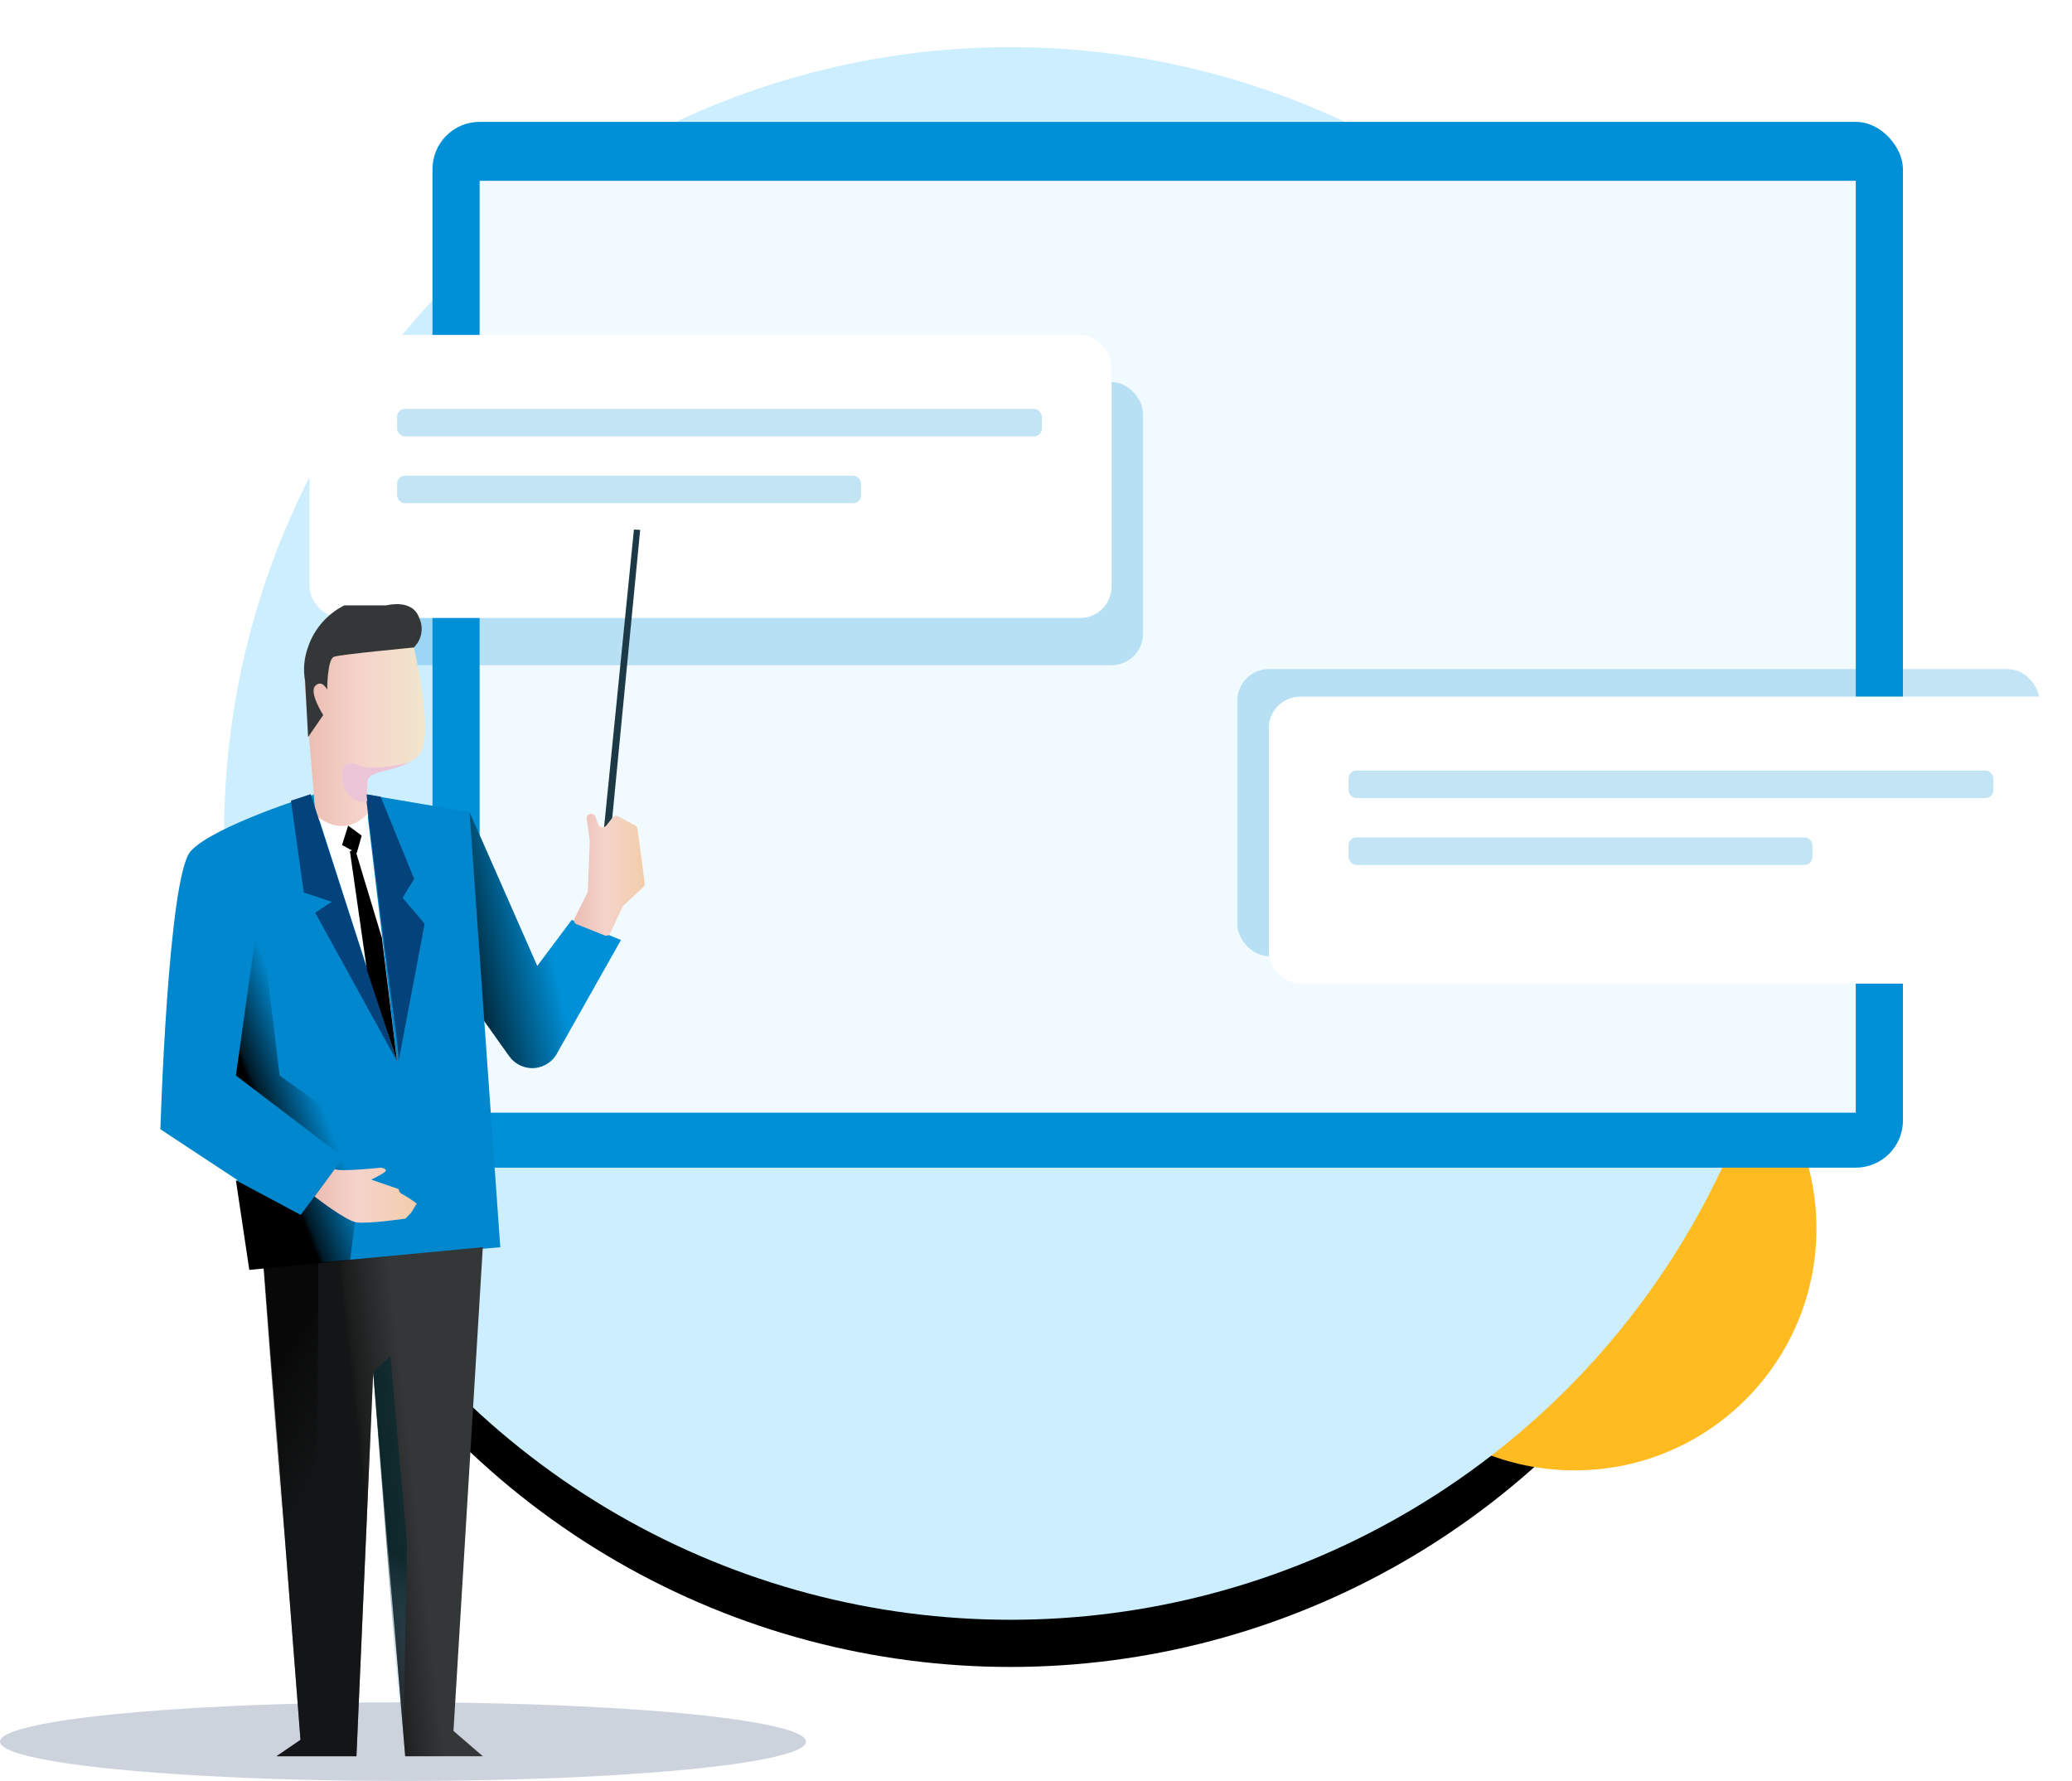 <?xml version="1.0" encoding="UTF-8"?>
<svg width="527px" height="453px" viewBox="0 0 527 453" version="1.1" xmlns="http://www.w3.org/2000/svg" xmlns:xlink="http://www.w3.org/1999/xlink">
    <title>Group 4</title>
    <defs>
        <circle id="path-1" cx="257" cy="200" r="200"></circle>
        <filter x="-10.5%" y="-7.5%" width="121.0%" height="121.0%" filterUnits="objectBoundingBox" id="filter-2">
            <feOffset dx="0" dy="12" in="SourceAlpha" result="shadowOffsetOuter1"></feOffset>
            <feGaussianBlur stdDeviation="12" in="shadowOffsetOuter1" result="shadowBlurOuter1"></feGaussianBlur>
            <feColorMatrix values="0 0 0 0 0.039   0 0 0 0 0.137   0 0 0 0 0.216  0 0 0 0.08 0" type="matrix" in="shadowBlurOuter1"></feColorMatrix>
        </filter>
        <linearGradient x1="62.793%" y1="44.739%" x2="14.578%" y2="58.435%" id="linearGradient-3">
            <stop stop-color="#000000" stop-opacity="0" offset="0%"></stop>
            <stop stop-color="#000000" stop-opacity="0.8" offset="91%"></stop>
            <stop stop-color="#000000" offset="100%"></stop>
        </linearGradient>
        <linearGradient x1="-0.065%" y1="49.932%" x2="100.012%" y2="49.932%" id="linearGradient-4">
            <stop stop-color="#EBBCB1" offset="0%"></stop>
            <stop stop-color="#F5D3CB" offset="42%"></stop>
            <stop stop-color="#F0E9CB" offset="100%"></stop>
        </linearGradient>
        <linearGradient x1="39.302%" y1="23.333%" x2="61.025%" y2="17.685%" id="linearGradient-5">
            <stop stop-color="#000000" offset="0%"></stop>
            <stop stop-color="#000000" stop-opacity="0.8" offset="9%"></stop>
            <stop stop-color="#000000" stop-opacity="0" offset="100%"></stop>
        </linearGradient>
        <linearGradient x1="52.483%" y1="21.974%" x2="46.398%" y2="94.456%" id="linearGradient-6">
            <stop stop-color="#00272E" offset="36%"></stop>
            <stop stop-color="#3F80A1" stop-opacity="0.25" offset="75%"></stop>
            <stop stop-color="#69B9EB" stop-opacity="0" offset="100%"></stop>
        </linearGradient>
        <linearGradient x1="100.012%" y1="49.932%" x2="-0.065%" y2="49.932%" id="linearGradient-7">
            <stop stop-color="#F2CDAA" offset="0%"></stop>
            <stop stop-color="#F5D3CB" offset="58%"></stop>
            <stop stop-color="#EBBCB1" offset="100%"></stop>
        </linearGradient>
        <linearGradient x1="54.741%" y1="43.921%" x2="32.251%" y2="68.522%" id="linearGradient-8">
            <stop stop-color="#000000" stop-opacity="0" offset="0%"></stop>
            <stop stop-color="#000000" stop-opacity="0.8" offset="91%"></stop>
            <stop stop-color="#000000" offset="100%"></stop>
        </linearGradient>
        <linearGradient x1="100.012%" y1="49.932%" x2="-0.065%" y2="49.932%" id="linearGradient-9">
            <stop stop-color="#F2CDAA" offset="0%"></stop>
            <stop stop-color="#F5D3CB" offset="58%"></stop>
            <stop stop-color="#EBBCB1" offset="100%"></stop>
        </linearGradient>
        <linearGradient x1="50.791%" y1="53.633%" x2="44.399%" y2="18.108%" id="linearGradient-10">
            <stop stop-color="#000000" stop-opacity="0" offset="0%"></stop>
            <stop stop-color="#000000" stop-opacity="0.8" offset="91%"></stop>
            <stop stop-color="#000000" offset="100%"></stop>
        </linearGradient>
        <linearGradient x1="437.391%" y1="604.483%" x2="578.202%" y2="715.259%" id="linearGradient-11">
            <stop stop-color="#ECC4D7" offset="0%"></stop>
            <stop stop-color="#EFD4D1" offset="42%"></stop>
            <stop stop-color="#F2EAC9" offset="100%"></stop>
        </linearGradient>
    </defs>
    <g id="Desktop" stroke="none" stroke-width="1" fill="none" fill-rule="evenodd">
        <g id="2.-Prinzipien" transform="translate(-750, -202)">
            <g id="Stage" transform="translate(112, 0)">
                <g id="Group-4" transform="translate(638, 214)">
                    <g id="Shadow" fill="black" fill-opacity="1">
                        <use filter="url(#filter-2)" xlink:href="#path-1"></use>
                    </g>
                    <circle id="Oval" fill="#FFBB20" cx="400.5" cy="300.5" r="61.5"></circle>
                    <circle id="Oval" fill="#CCEEFF" cx="257" cy="200" r="200"></circle>
                    <g id="Illu" transform="translate(0, 19)">
                        <rect id="Rectangle" fill="#0090D7" fill-rule="nonzero" x="110" y="0" width="374" height="266" rx="12"></rect>
                        <rect id="Rectangle" fill="#FFFFFF" x="122" y="15" width="350" height="237"></rect>
                        <rect id="Rectangle" fill-opacity="0.3" fill="#CCEEFF" fill-rule="nonzero" x="122" y="15" width="350" height="237"></rect>
                        <g id="Group-2" transform="translate(78, 54)" fill-rule="nonzero">
                            <rect id="Rectangle" fill="#0090D7" opacity="0.24" x="8.72" y="12.19" width="204" height="72" rx="8"></rect>
                            <rect id="Rectangle" fill="#FFFFFF" x="0.72" y="0.19" width="204" height="72" rx="8"></rect>
                            <rect id="Rectangle" fill="#0090D7" opacity="0.24" x="23" y="19" width="164" height="7" rx="2"></rect>
                            <rect id="Rectangle" fill="#0090D7" opacity="0.24" x="23" y="36" width="118" height="7" rx="2"></rect>
                        </g>
                        <g id="Group" transform="translate(314, 139)" fill-rule="nonzero">
                            <rect id="Rectangle" fill="#0090D7" opacity="0.24" x="0.72" y="0.19" width="204" height="73" rx="8"></rect>
                            <rect id="Rectangle" fill="#FFFFFF" x="8.72" y="7.19" width="204" height="73" rx="8"></rect>
                            <rect id="Rectangle" fill="#0090D7" opacity="0.24" x="29" y="26" width="164" height="7" rx="2"></rect>
                            <rect id="Rectangle" fill="#0090D7" opacity="0.24" x="29" y="43" width="118" height="7" rx="2"></rect>
                        </g>
                        <g id="Dude" transform="translate(0, 103)">
                            <ellipse id="Oval" fill="#CDD3DD" cx="102.5" cy="309" rx="102.5" ry="10"></ellipse>
                            <g id="command-center-copy" transform="translate(40, 0)">
                                <path d="M117.935,105.1 L107.274,100.729 L105.414,99.974 L96.651,111.698 L79.423,72.556 L67.247,103.311 L89.526,134.652 C91.008,136.736 93.483,137.875 96.027,137.645 C98.571,137.415 100.802,135.85 101.888,133.534 L117.935,105.1 Z" id="Path" fill="#0090D7"></path>
                                <path d="M117.935,105.1 L107.274,100.729 L105.414,99.974 L96.651,111.698 L79.423,72.556 L67.247,103.311 L89.526,134.652 C91.008,136.736 93.483,137.875 96.027,137.645 C98.571,137.415 100.802,135.85 101.888,133.534 L117.935,105.1 Z" id="Path" fill="url(#linearGradient-3)" fill-rule="nonzero"></path>
                                <path d="M39.777,68.12 C39.777,68.12 14.279,76.07 8.502,82.5 C2.726,88.931 0.8,153.235 0.8,153.235 L20.288,166.087 L23.693,188.827 L87.237,183.235 L79.423,72.556 L53.377,68.139 L39.777,68.12 Z" id="Path" fill="#0090D7" fill-rule="nonzero"></path>
                                <path d="M39.777,68.12 C39.777,68.12 14.279,76.07 8.502,82.5 C2.726,88.931 0.8,153.235 0.8,153.235 L20.288,166.087 L23.693,188.827 L87.237,183.235 L79.423,72.556 L53.377,68.139 L39.777,68.12 Z" id="Path" fill="#04427C" opacity="0.103"></path>
                                <path d="M66.27,58.4 C65.703,58.893 65.078,59.315 64.409,59.658 L64.409,59.658 C59.553,62.239 52.921,61.578 53.535,65.25 C53.315,66.638 53.299,68.051 53.488,69.443 C53.535,70.273 53.647,71.093 53.74,71.932 C53.942,73.639 53.233,75.327 51.873,76.376 C50.513,77.425 48.703,77.68 47.107,77.048 L40.316,74.383 L37.47,39.463 C37.47,39.463 47.34,16.695 65.256,30.674 C65.228,30.702 71.033,54.29 66.27,58.4 Z" id="Path" fill="url(#linearGradient-4)" fill-rule="nonzero"></path>
                                <polygon id="Path" fill="#343738" points="75.34 306.271 82.8 312.711 63.06 312.711 54.921 215.108 50.66 312.711 30.326 312.711 36.428 308.536 27.135 188.5 41.628 187.13 82.8 183.226"></polygon>
                                <polygon id="Path" fill="url(#linearGradient-5)" fill-rule="nonzero" opacity="0.611" points="75.34 306.271 82.8 312.711 63.06 312.711 54.921 215.108 50.66 312.711 30.326 312.711 36.428 308.536 27.135 188.5 41.628 187.13 82.8 183.226"></polygon>
                                <path d="M65.228,30.702 C67.245,28.778 67.817,25.781 66.651,23.247 C64.977,18.149 58.279,19.985 58.279,19.985 L47.563,19.985 C43.237,22.16 39.934,25.948 38.363,30.534 C37.33,33.343 37.07,36.379 37.609,39.323 L38.363,53.47 L42.214,47.878 C42.214,47.878 38.493,42.1 40.205,40.422 C41.916,38.745 43.219,41.429 43.219,41.429 C43.219,41.429 43.219,33.638 44.967,33.041 C46.716,32.445 65.228,30.702 65.228,30.702 Z" id="Path" fill="#343738" fill-rule="nonzero"></path>
                                <polygon id="Path" fill="url(#linearGradient-6)" fill-rule="nonzero" opacity="0.61" points="54.93 215.117 59.284 210.849 63.553 259.059 62.465 312.72"></polygon>
                                <path d="M114.684,86.774 L118.786,0.559 L120.377,0.559 L116.274,93.307 C116.274,93.307 115.102,95.236 114.684,93.307 C114.488,91.134 114.488,88.947 114.684,86.774 Z" id="Path" fill="#1D3945" fill-rule="nonzero" transform="translate(117.457, 47.362) rotate(3) translate(-117.457, -47.362) "></path>
                            </g>
                            <path d="M149.355,93.182 L146.122,99.605 C145.986,99.869 145.963,100.176 146.058,100.457 C146.152,100.738 146.357,100.971 146.627,101.103 L146.713,101.103 L153.751,103.912 C154.317,104.148 154.972,103.893 155.22,103.341 L158.358,96.637 C158.415,96.503 158.503,96.385 158.615,96.29 L163.641,91.609 C163.9,91.367 164.03,91.021 163.994,90.672 L162.144,76.824 C162.094,76.474 161.883,76.167 161.572,75.991 L157.27,73.659 C156.775,73.384 156.15,73.508 155.802,73.949 L154.171,76.019 C153.783,76.506 153.067,76.594 152.569,76.215 C152.398,76.093 152.269,75.923 152.197,75.728 L151.434,73.725 C151.295,73.361 150.973,73.095 150.585,73.022 L150.585,73.022 C149.972,72.901 149.374,73.284 149.24,73.884 C149.221,74.011 149.221,74.141 149.24,74.268 L150.003,79.933 L150.003,80.129 L149.498,92.732 C149.48,92.89 149.431,93.042 149.355,93.182 L149.355,93.182 Z" id="Path" fill="url(#linearGradient-7)" fill-rule="nonzero"></path>
                            <polygon id="Path" fill="url(#linearGradient-8)" fill-rule="nonzero" points="60 166.208 76.472 175.011 87.348 160.367 60 139.556 65.978 97 71.118 139.556 93 155.246 89.052 186.561 63.408 189"></polygon>
                            <polygon id="Path" fill="#04427C" points="79.019 68 74 69.654 77.265 93.031 84.385 95.382 80.173 98.161 101 136"></polygon>
                            <path d="M93,68 C93,68 95.568,89.378 97.984,108.162 C99.652,121.11 101.481,132.505 101.367,136 L108,100.959 L102.39,94.369 L105.337,89.554 L96.809,68.632 L93,68 Z" id="Path" fill="#04427C"></path>
                            <path d="M81,73.854 C81,73.854 87.415,79.427 93.456,73 L101,136 L81,73.854 Z" id="Path" fill="#FFFFFF" fill-rule="nonzero"></path>
                            <polygon id="Path" fill="#000000" points="88.548 76 87 80.934 90.728 83 92 78.545"></polygon>
                            <polygon id="Path" fill="#000000" points="93.325 112.743 89 82.537 90.317 82 97.143 104.58 101 136"></polygon>
                            <path d="M80,170.329 C80,170.329 87.772,176.405 90.576,176.896 C93.379,177.388 103.113,175.969 103.113,175.969 L104.566,174.466 L106,172.128 C104.818,171.249 103.582,170.447 102.299,169.726 C101.577,169.484 101.374,168.445 101.374,168.445 L94.425,166.043 C94.425,166.043 97.941,164.364 98.126,163.807 C98.311,163.25 96.932,163 96.932,163 C96.932,163 86.098,164.16 85.172,163.343 L80,170.329 Z" id="Path" fill="url(#linearGradient-9)" fill-rule="nonzero"></path>
                            <polygon id="Path" fill="url(#linearGradient-10)" fill-rule="nonzero" opacity="0.611" points="81 187 80.407 306.017 70.082 312 75.977 307.844 67 188.364"></polygon>
                            <path d="M93.406,65.591 C93.207,66.974 93.207,68.38 93.406,69.763 C93.117,69.837 92.9,69.883 92.764,69.93 C92.031,70.134 90.05,70.041 88.241,67.584 C86.431,65.127 86.069,58.433 90.855,60.547 C94.13,61.993 100.381,60.862 104,60 C99.259,62.568 92.8,61.91 93.406,65.591 Z" id="Path" fill="url(#linearGradient-11)" fill-rule="nonzero"></path>
                        </g>
                    </g>
                </g>
            </g>
        </g>
    </g>
</svg>